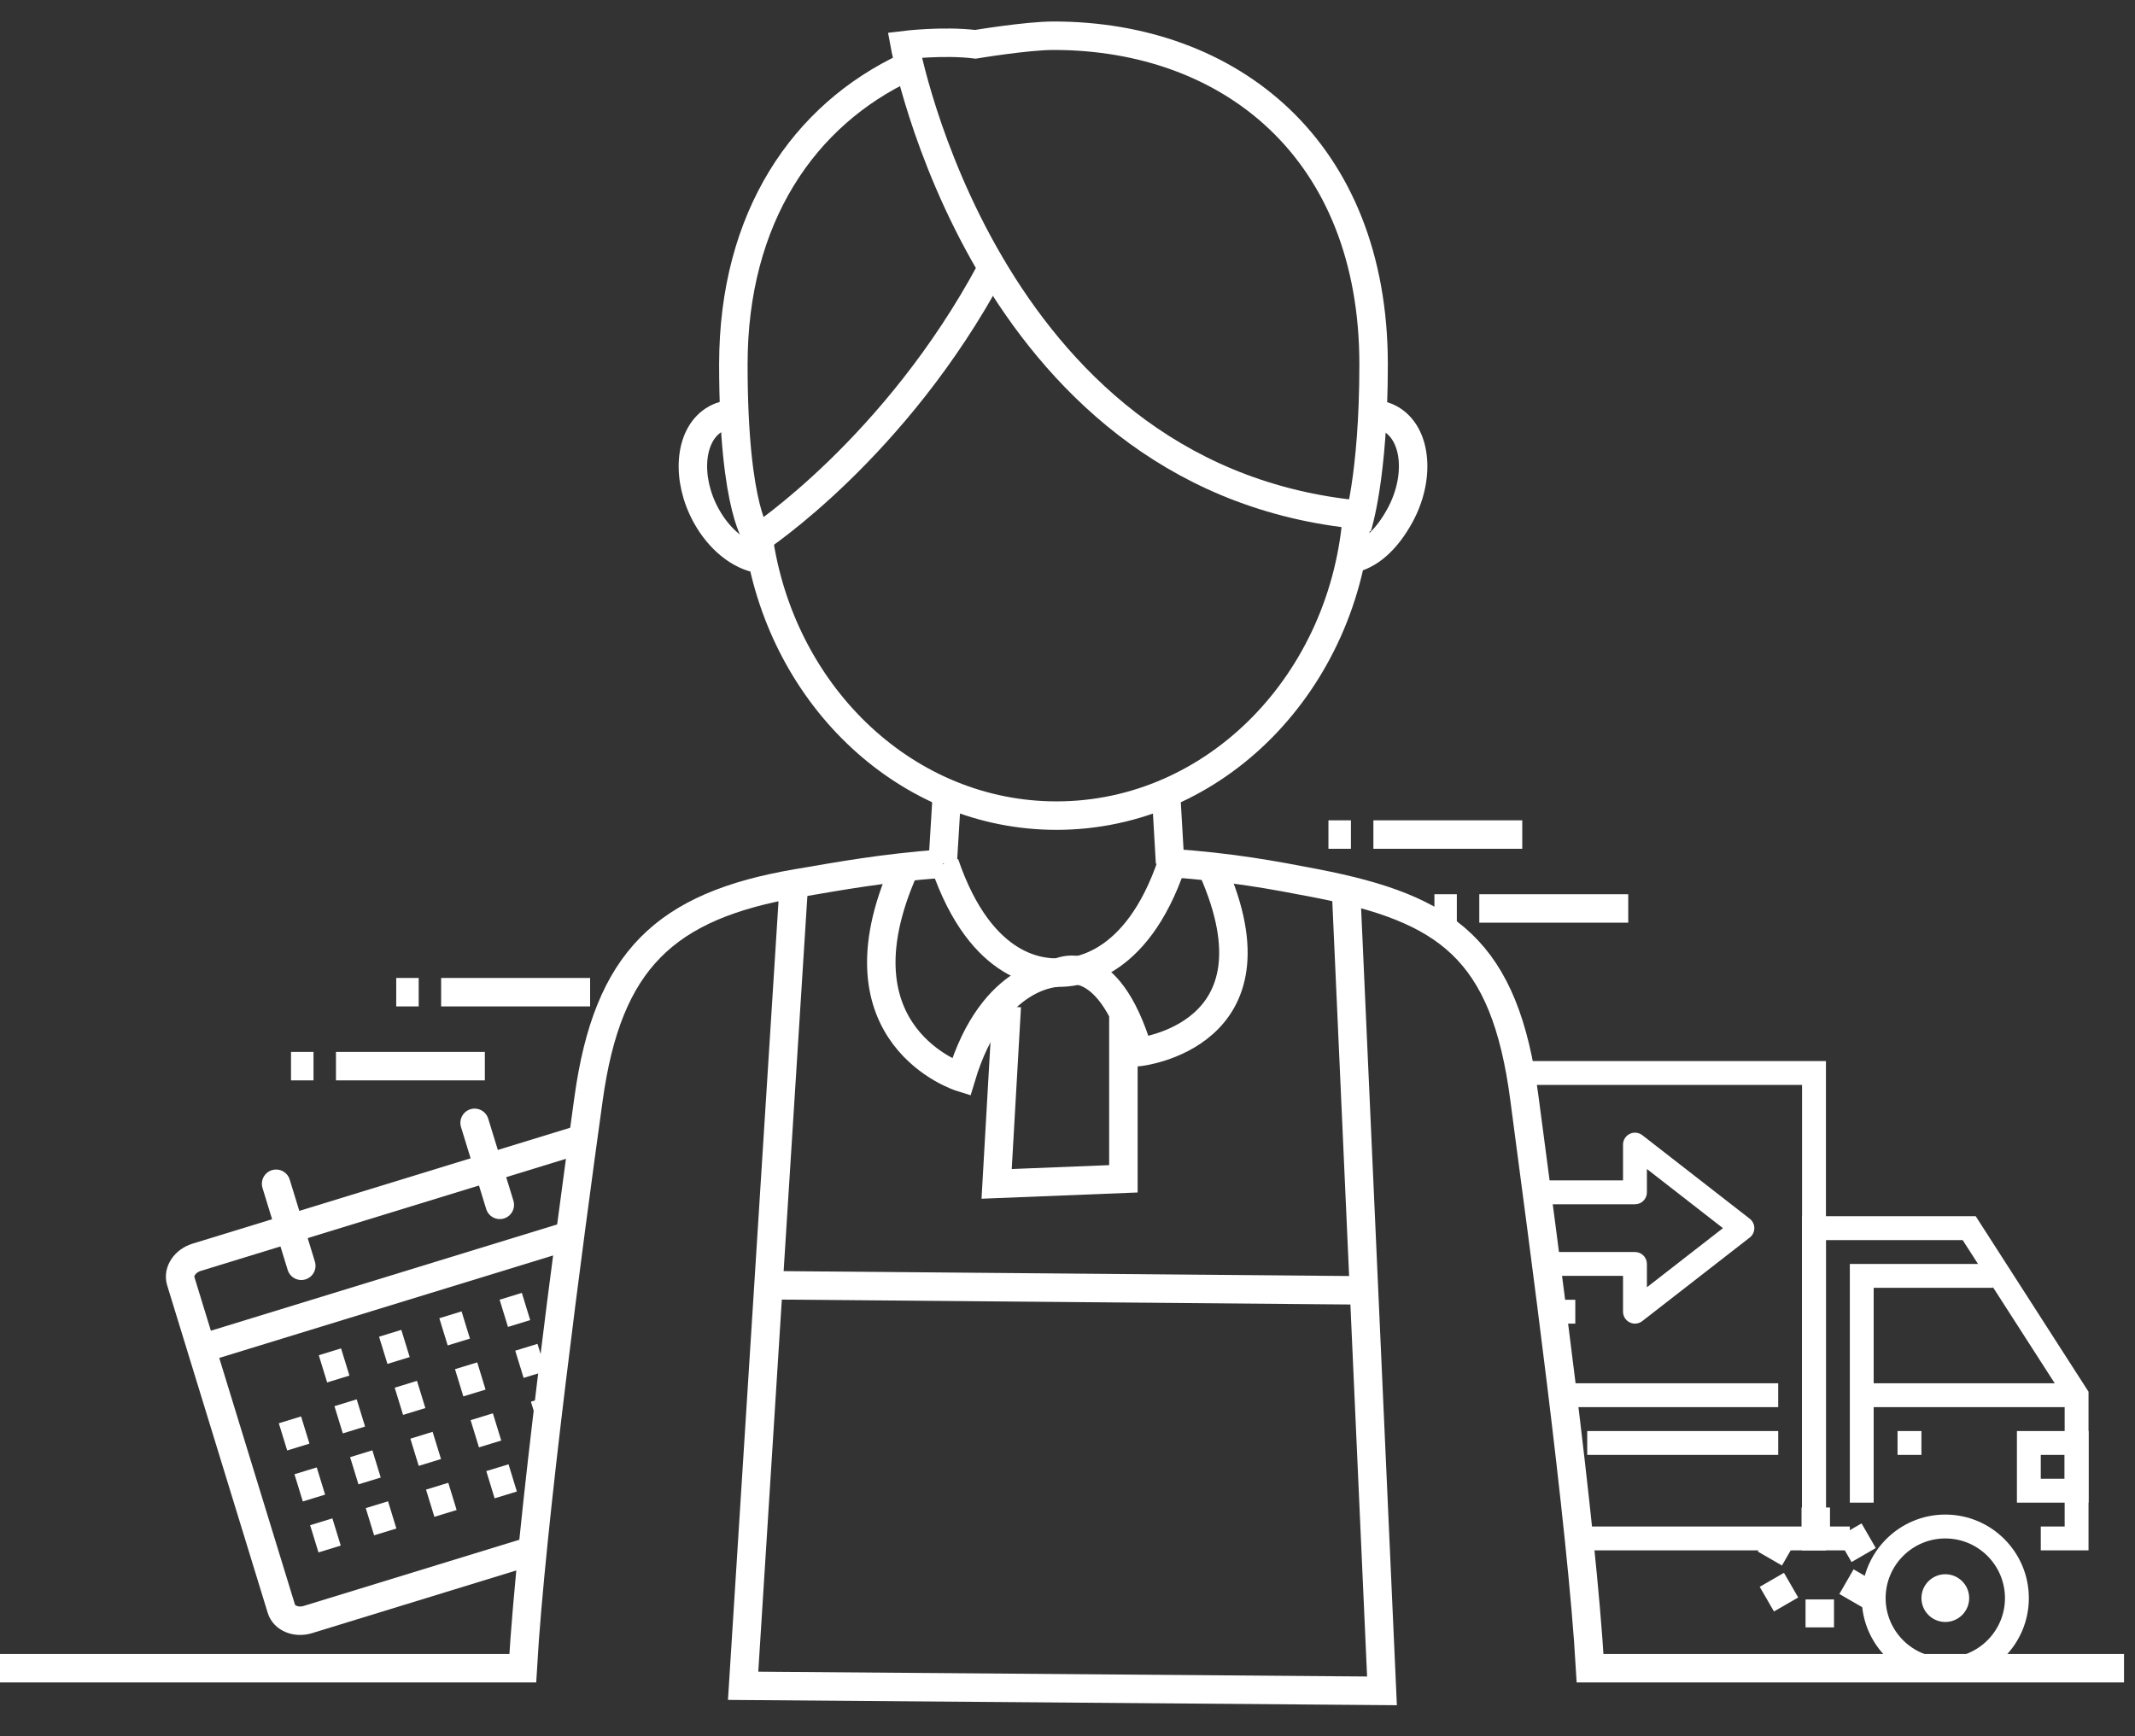 <?xml version="1.0" encoding="utf-8"?><svg version="1.0" xmlns="http://www.w3.org/2000/svg" xmlns:xlink="http://www.w3.org/1999/xlink" width="150" height="122" viewBox="0 0 150 122" xml:space="preserve"><rect x="0" y="0" width="150" height="122" fill="#333333" stroke="none"/><g id="圖層_3"><path fill="none" stroke="#FFF" stroke-width="2" stroke-miterlimit="8" d="M63.718 4.693c-7.242 3.376-12.194 10.571-12.194 20.912 0 10.423 1.75 12.225 1.75 12.225s9.648-6.349 16.36-18.872"/><path fill="none" stroke="#FFF" stroke-width="2" d="M95.36 35.944c-.811 11.947-9.961 21.365-21.132 21.365-10.455 0-19.146-8.255-20.877-19.113M53.346 39.275c-1.357-.223-2.793-1.331-3.738-3.052-1.416-2.59-1.186-5.584.521-6.694.433-.284.919-.417 1.431-.416"/><path fill="none" stroke="#FFF" stroke-width="2" d="M94.835 39.284c1.359-.223 2.58-1.34 3.521-3.062 1.416-2.59 1.186-5.584-.518-6.694-.383-.25-.807-.384-1.25-.41M66.23 60.679 66.538 55.645M81.915 55.615 82.206 60.636M82.343 60.636c-2.549 7.588-7.019 7.705-7.978 7.705-.969 0-5.371.031-7.998-7.662"/><path fill="none" stroke="#FFF" stroke-width="2" d="M74.356 68.341s-4.612-.037-6.829 7.363c0 0-9.232-2.867-4.008-14.625M74.356 68.341s3.422-1.818 5.639 5.582c0 0 10.422-1.086 5.195-12.844"/><path fill="none" stroke="#FFF" stroke-width="2" d="M82.206 60.636c4.375.303 7.246.848 10.258 1.428 9.164 1.785 13.26 4.594 14.639 15.119 1.313 9.984 4.035 29.967 4.613 40.033h37.512M-.771 117.216h37.5c.578-10.066 3.238-30.063 4.625-40.033C42.7 67.478 46.7 63.65 55.994 62.064c2.973-.502 5.886-1.057 10.237-1.385M27.838 69.716 29.416 69.716M30.993 69.716 41.459 69.716M20.446 74.911 22.027 74.911M23.604 74.911 34.064 74.911M93.333 58.639 94.913 58.639M96.491 58.639 106.95 58.639M100.778 63.831 102.354 63.831M103.931 63.831 114.396 63.831"/><path fill="none" stroke="#FFF" stroke-width="2" stroke-miterlimit="8" d="M95.001 36.119C69.083 33.251 63.568 3.168 63.568 3.168s2.688-.331 4.963-.055c0 0 3.619-.603 5.484-.603 12.419 0 22.491 7.996 22.491 23.096 0 7.978-1.148 11.412-1.148 11.412"/><path fill="none" stroke="#FFF" stroke-width="2" d="m37.205 109.015-15.572 4.781c-.824.252-1.66-.088-1.866-.758L12.7 90.018c-.206-.672.295-1.422 1.119-1.676l26.68-8.191"/><path fill="none" stroke="#FFF" stroke-width="2" stroke-linecap="round" d="M19.398 83.177 21.168 88.94M33.345 78.896 35.115 84.659"/><path fill="none" stroke="#FFF" stroke-width="2" d="M14.439 94.665 40.166 86.767M24.256 95.7 22.691 96.181M28.49 94.399 26.926 94.88M32.723 93.101 31.16 93.581M36.957 91.8 35.395 92.28M38.057 95.382 36.494 95.862M38.563 99.146 37.594 99.444M33.822 96.683 32.26 97.161M34.922 100.263 33.358 100.743M36.021 103.845 34.458 104.323M29.59 97.981 28.025 98.462M30.689 101.563 29.125 102.044M31.789 105.144 30.225 105.624M25.355 99.28 23.792 99.761M26.455 102.862 24.891 103.343M27.555 106.444 25.99 106.923M21.447 100.481 19.883 100.962M22.547 104.063 20.982 104.544M23.646 107.644 22.082 108.124"/><path fill="none" stroke="#FFF" stroke-width="2" stroke-miterlimit="10" d="M127.571 105.923 127.571 107.89M123.993 108.151 125.696 109.134M124.134 112.364 125.837 111.38M127.853 114.347 127.853 112.382M131.429 112.118 129.728 111.136M131.288 107.907 129.585 108.89M55.772 62.169 52.21 118.452 97.095 118.808 94.601 63.237"/><path fill="none" stroke="#FFF" stroke-width="2" stroke-miterlimit="10" d="M70.733 70.718 70.021 83.185 78.927 82.829 78.927 71.429M95.669 90.667 54.348 90.31"/><defs><path id="SVGID_1_" d="M107.229 72.376 112.215 116.192 159.827 117.384 156.978 76.062 119.218 65.019z"/></defs><clipPath id="SVGID_2_"><use xlink:href="#SVGID_1_" overflow="visible"/></clipPath><g clip-path="url(#SVGID_2_)" fill="#FFF"><path d="M128.286 108.937 111.515 108.937 111.515 107.261 126.608 107.261 126.608 76.233 94.743 76.233 94.743 107.261 98.097 107.261 98.097 108.937 93.065 108.937 93.065 74.556 128.286 74.556z"/><path d="M99.774 97.196H124.932V98.874H99.774zM111.515 100.552H124.933V102.228H111.515zM114.868 93.005c-.125 0-.25-.029-.367-.086-.287-.141-.471-.434-.471-.754v-2.516H93.905v-1.676h20.963c.465 0 .84.375.84.838v1.639l5.342-4.154-5.342-4.156v1.641c0 .463-.375.838-.84.838H93.905V82.94h20.125v-2.516c0-.32.184-.611.471-.752s.631-.105.883.09l7.547 5.871c.205.158.324.402.324.662 0 .258-.119.502-.324.662l-7.547 5.869c-.151.118-.332.179-.516.179zM98.097 103.905h-5.031v-6.709h5.031v6.709zm-3.354-1.677h1.678v-3.354h-1.678v3.354zM146.735 105.583h-5.031v-5.031h5.031v5.031zm-3.355-1.678h1.678v-1.678h-1.678v1.678zM104.806 118.161c-3.236 0-5.869-2.633-5.869-5.869s2.633-5.871 5.869-5.871 5.871 2.635 5.871 5.871-2.635 5.869-5.871 5.869zm0-10.062c-2.311 0-4.193 1.881-4.193 4.193 0 2.311 1.883 4.191 4.193 4.191 2.313 0 4.193-1.881 4.193-4.191 0-2.313-1.881-4.193-4.193-4.193z"/><circle cx="104.806" cy="112.291" r="1.677"/><path d="M136.673 118.161c-3.236 0-5.871-2.633-5.871-5.869s2.635-5.871 5.871-5.871 5.869 2.635 5.869 5.871-2.633 5.869-5.869 5.869zm0-10.062c-2.313 0-4.193 1.881-4.193 4.193 0 2.311 1.881 4.191 4.193 4.191 2.311 0 4.191-1.881 4.191-4.191 0-2.313-1.881-4.193-4.191-4.193z"/><circle cx="136.673" cy="112.291" r="1.677"/><path d="M146.735 108.937 143.38 108.937 143.38 107.261 145.058 107.261 145.058 98.282 137.892 87.134 128.286 87.134 128.286 107.261 129.964 107.261 129.964 108.937 126.608 108.937 126.608 85.456 138.808 85.456 146.735 97.79z"/><path d="M130.802 97.196H145.896V98.874H130.802z"/><path d="M131.64 105.583 129.964 105.583 129.964 88.812 140.026 88.812 140.026 90.489 131.64 90.489z"/><path d="M133.317 100.552H134.995V102.228H133.317zM93.065 116.483H146.735V118.161H93.065zM108.999 91.327H110.677V93.005H108.999zM105.646 91.327H107.322V93.005H105.646zM102.29 91.327H103.968V93.005H102.29z"/></g></g></svg>